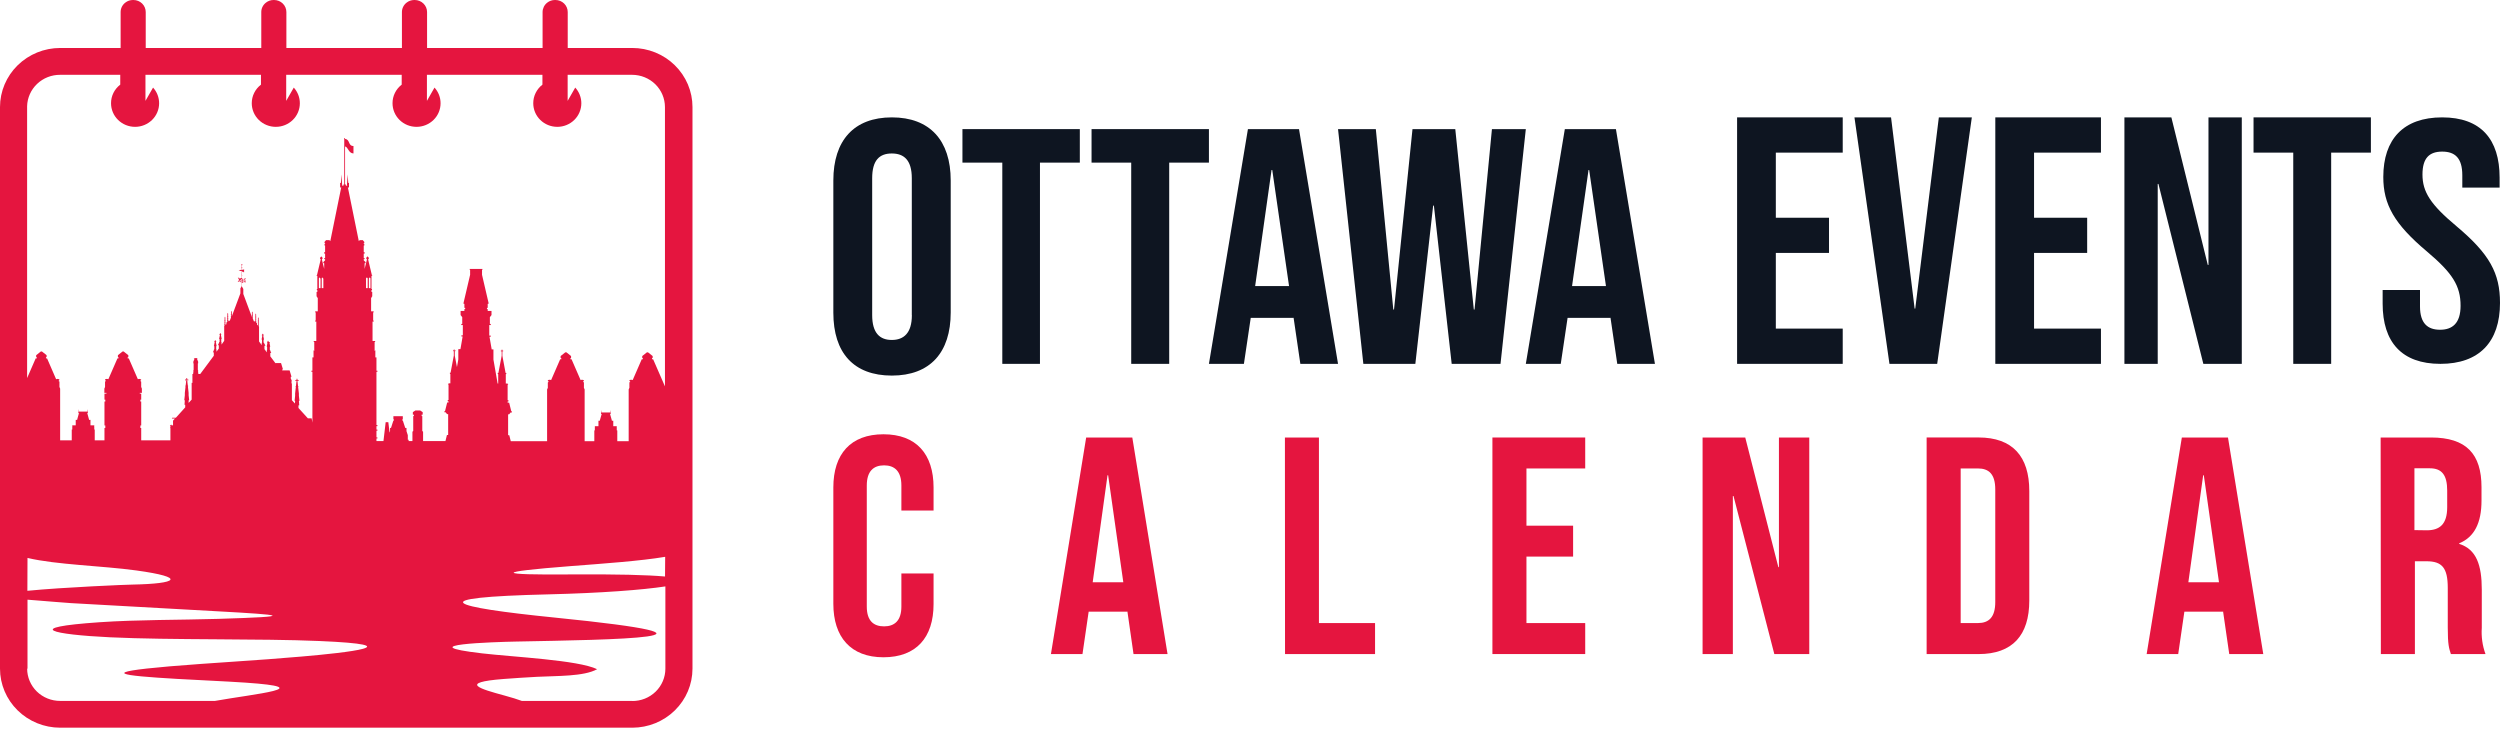<svg width="179" height="53" viewBox="0 0 179 53" fill="none" xmlns="http://www.w3.org/2000/svg">
<path d="M45.265 3.435H40.649V0.863C40.649 0.75 40.626 0.637 40.582 0.532C40.538 0.427 40.472 0.332 40.391 0.252C40.309 0.172 40.211 0.108 40.104 0.065C39.997 0.022 39.883 -0 39.767 4.11799e-06H39.726C39.528 0.001 39.337 0.067 39.183 0.189C39.079 0.27 38.995 0.372 38.937 0.489C38.88 0.606 38.849 0.734 38.849 0.863V3.435H30.578V0.863C30.578 0.634 30.485 0.415 30.319 0.253C30.154 0.091 29.93 3.03278e-06 29.696 4.11799e-06H29.655C29.458 0.001 29.266 0.067 29.112 0.189C29.008 0.269 28.924 0.372 28.866 0.488C28.808 0.605 28.778 0.733 28.778 0.863V3.435H20.505V0.863C20.505 0.634 20.413 0.415 20.247 0.253C20.082 0.091 19.859 4.11799e-06 19.625 4.11799e-06H19.585C19.387 0 19.195 0.067 19.042 0.189C18.937 0.269 18.853 0.372 18.795 0.488C18.737 0.605 18.707 0.733 18.708 0.863V3.435H10.434V0.863C10.434 0.634 10.342 0.415 10.177 0.253C10.012 0.091 9.788 4.11799e-06 9.555 4.11799e-06H9.514C9.316 -0 9.124 0.067 8.971 0.189C8.867 0.269 8.782 0.372 8.724 0.488C8.667 0.605 8.637 0.733 8.637 0.863V3.435H4.306C3.164 3.437 2.069 3.883 1.262 4.676C0.455 5.469 0.001 6.543 0 7.664V47.877C0.001 48.997 0.456 50.072 1.263 50.864C2.07 51.656 3.165 52.102 4.306 52.103H45.276C46.417 52.102 47.512 51.656 48.319 50.864C49.127 50.072 49.581 48.997 49.582 47.877V7.664C49.582 7.108 49.47 6.558 49.253 6.045C49.035 5.531 48.717 5.065 48.316 4.672C47.916 4.279 47.44 3.968 46.916 3.755C46.392 3.543 45.831 3.434 45.265 3.435ZM47.616 41.278C46.359 41.166 44.176 41.105 40.866 41.129C35.501 41.174 35.344 40.961 40.839 40.535C43.221 40.351 45.887 40.164 47.627 39.868L47.616 41.278ZM4.306 5.357H8.61V6.06C8.404 6.218 8.237 6.42 8.122 6.651C8.008 6.882 7.949 7.136 7.95 7.393C7.95 7.841 8.131 8.271 8.454 8.587C8.777 8.904 9.215 9.082 9.672 9.082C10.128 9.082 10.566 8.904 10.889 8.587C11.212 8.271 11.393 7.841 11.393 7.393C11.394 6.979 11.239 6.579 10.959 6.271L10.415 7.222V5.357H18.686V6.06C18.48 6.218 18.313 6.42 18.199 6.651C18.084 6.882 18.025 7.136 18.026 7.393C18.026 7.841 18.208 8.271 18.53 8.587C18.853 8.904 19.291 9.082 19.748 9.082C20.204 9.082 20.642 8.904 20.965 8.587C21.288 8.271 21.469 7.841 21.469 7.393C21.47 6.979 21.315 6.579 21.035 6.271L20.492 7.222V5.357H28.762V6.06C28.556 6.218 28.39 6.42 28.276 6.651C28.162 6.882 28.103 7.136 28.105 7.393C28.105 7.614 28.149 7.834 28.235 8.039C28.321 8.244 28.448 8.43 28.607 8.587C28.767 8.744 28.957 8.869 29.165 8.954C29.374 9.039 29.598 9.082 29.824 9.082C30.28 9.082 30.718 8.904 31.041 8.587C31.364 8.271 31.545 7.841 31.545 7.393C31.546 6.979 31.391 6.579 31.111 6.271L30.568 7.222V5.357H38.838V6.06C38.633 6.219 38.467 6.421 38.353 6.652C38.239 6.883 38.18 7.136 38.181 7.393C38.181 7.841 38.362 8.271 38.685 8.587C39.008 8.904 39.446 9.082 39.903 9.082C40.359 9.082 40.797 8.904 41.12 8.587C41.443 8.271 41.624 7.841 41.624 7.393C41.624 6.979 41.468 6.579 41.187 6.271L40.644 7.222V5.357H45.26C45.883 5.357 46.481 5.601 46.922 6.033C47.362 6.466 47.61 7.053 47.611 7.664V27.665L46.764 25.723H46.685V25.637H46.731V25.493L46.397 25.227H46.319L45.984 25.493V25.637H46.028V25.723H45.949L45.3 27.215C45.268 27.199 45.233 27.191 45.197 27.191C45.121 27.191 45.061 27.22 45.061 27.255C45.061 27.29 45.083 27.29 45.113 27.303C45.112 27.309 45.112 27.315 45.113 27.322C45.114 27.335 45.12 27.347 45.129 27.356H45.099C45.08 27.356 45.064 27.378 45.064 27.401V27.767L45.013 27.886V31.591H44.198V30.818H44.16V30.583H44.144V30.567H44.16V30.517H43.91V30.125H43.807V30.093L43.696 29.699H43.677V29.656H43.698H43.723V29.544H43.706L43.69 29.352L43.674 29.533H43.087L43.071 29.352L43.055 29.544H43.038V29.656H43.063H43.085V29.699H43.063L42.952 30.093V30.125H42.849V30.517H42.59V30.567H42.607V30.583H42.59V30.818H42.553V31.591H41.86V28.19V27.886L41.809 27.769V27.401C41.809 27.378 41.792 27.356 41.773 27.356H41.741C41.746 27.352 41.751 27.347 41.755 27.341C41.758 27.335 41.76 27.328 41.76 27.322C41.761 27.315 41.761 27.309 41.76 27.303C41.792 27.303 41.814 27.274 41.814 27.255C41.814 27.236 41.749 27.191 41.675 27.191C41.64 27.191 41.604 27.199 41.572 27.215L40.923 25.723H40.845V25.637H40.888V25.493L40.557 25.227H40.475L40.141 25.493V25.637H40.188V25.723H40.109L39.46 27.215C39.428 27.199 39.393 27.191 39.357 27.191C39.281 27.191 39.221 27.22 39.221 27.255C39.221 27.29 39.24 27.292 39.273 27.303C39.271 27.309 39.271 27.315 39.273 27.322C39.273 27.328 39.275 27.335 39.279 27.341C39.282 27.347 39.286 27.352 39.292 27.356H39.259C39.24 27.356 39.224 27.378 39.224 27.401V27.769L39.172 27.886V27.934V31.591H36.571L36.462 31.159H36.381V29.667H36.454L36.563 29.533H36.381H36.652V29.453H36.609L36.454 28.83H36.346V28.747H36.405V28.654H36.346V27.54H36.392L36.337 27.46H36.215V26.783H36.251V26.701H36.199L35.971 25.475V25.155H36.028V25.104H35.971V25.038H35.919V25.104H35.86V25.155H35.919V25.472L35.686 26.701H35.637V26.783H35.672V27.46H35.629L35.33 25.744V25.016H35.205L35.048 24.108H35.137V24.027H35.031V23.276H35.14V23.196H35.075V22.708L35.192 22.559V22.261H34.92V22.127H34.866V22.042H34.92V21.757H34.977V21.672L34.513 19.676V19.319H34.543V19.255H33.63V19.319H33.66V19.676L33.193 21.672V21.757H33.25V22.042H33.307V22.127H33.25V22.261H32.979V22.559L33.096 22.708V23.196H33.03V23.276H33.139V23.98V24.009H33.036V24.089H33.125L32.968 24.998H32.816V25.725L32.718 26.285L32.561 25.459V25.142H32.62V25.091H32.544V25.024H32.493V25.091H32.433V25.142H32.493V25.459L32.262 26.687H32.213V26.77H32.246V27.447H32.126L32.072 27.527H32.115V28.641H32.058V28.734H32.115V28.817H32.018L31.863 29.44H31.817V29.52H32.088H31.906L32.012 29.653H32.088V31.146H32.001L31.895 31.578H30.293V30.911L30.236 30.858V29.792H30.19V29.691H30.264V29.509L30.079 29.387H29.745L29.56 29.509V29.691H29.634V29.792H29.587V30.858L29.53 30.911V31.578H29.259V31.487H29.199V31.159L29.104 30.866V30.639H29.015L28.841 30.106H28.8V30.032H28.841V29.8H28.167V30.032H28.208V30.106H28.167L27.996 30.639H27.928V30.866L27.893 30.978L27.804 30.229H27.614L27.456 31.578H26.954V31.396H27.024V31.319H26.954V30.834H27.024V30.759H26.954V30.512H27.024V30.434H26.954V26.621H27.024V26.543H26.954V25.589H26.875V25.078L26.823 25.128V24.489H26.861V24.414H26.674V23.026H26.753V22.951H26.718V22.367H26.753V22.29H26.571V21.333H26.595V21.291L26.652 21.216V20.901H26.598V20.768H26.636V20.694H26.598V19.753H26.65V19.708H26.628L26.356 18.57C26.373 18.563 26.387 18.551 26.396 18.536C26.406 18.522 26.411 18.505 26.411 18.487C26.41 18.469 26.405 18.452 26.395 18.437C26.385 18.423 26.37 18.411 26.354 18.404C26.354 18.394 26.35 18.384 26.343 18.377C26.336 18.37 26.326 18.365 26.316 18.364C26.305 18.364 26.294 18.369 26.287 18.376C26.279 18.384 26.275 18.394 26.275 18.404C26.259 18.411 26.245 18.423 26.235 18.438C26.225 18.452 26.22 18.47 26.221 18.487C26.221 18.504 26.226 18.521 26.235 18.536C26.245 18.551 26.259 18.562 26.275 18.57L26.107 19.252V18.847H26.172V18.764L26.044 18.639V18.554H26.107V18.484H26.044V18.159H26.107V18.058H26.044V17.581H26.085V17.466H26.044V17.41H26.082V17.32L25.974 17.192H25.756L25.691 17.267L24.909 13.421H24.988V13.098H24.936L24.893 12.491L24.841 13.248H24.858V13.293H24.763V13.208H24.706V10.484C24.936 10.535 24.947 10.972 25.308 10.988V10.455C24.909 10.455 25.075 9.975 24.706 9.951V9.887H24.648V13.208H24.591V13.293H24.499V13.248L24.448 12.491L24.407 13.098H24.353V13.421H24.431L23.649 17.267L23.587 17.192H23.345L23.237 17.32V17.41H23.277V17.466H23.237V17.581H23.277V18.058H23.212V18.159H23.277V18.484H23.212V18.554H23.277V18.639L23.15 18.764V18.847H23.212V19.252L23.044 18.57C23.06 18.563 23.074 18.551 23.084 18.536C23.094 18.522 23.099 18.505 23.098 18.487C23.099 18.47 23.094 18.452 23.084 18.438C23.074 18.423 23.06 18.411 23.044 18.404C23.044 18.394 23.04 18.384 23.033 18.377C23.026 18.37 23.016 18.365 23.006 18.364C22.996 18.365 22.986 18.37 22.979 18.377C22.972 18.384 22.968 18.394 22.968 18.404C22.951 18.411 22.938 18.423 22.928 18.438C22.918 18.452 22.913 18.47 22.913 18.487C22.914 18.504 22.918 18.521 22.927 18.535C22.937 18.55 22.95 18.562 22.965 18.57L22.694 19.708H22.669V19.753H22.721V20.694H22.685V20.768H22.721V20.901H22.666V21.216L22.726 21.291V21.333H22.753V22.29H22.569V22.367H22.604V22.951H22.569V23.026H22.648V24.414H22.463V24.489H22.501V25.128L22.449 25.078V25.589H22.368V26.543H22.297V26.621H22.368V30.261L22.324 30.008V29.984L22.303 29.954H22.045L21.371 29.211V29.024H21.426L21.401 28.702H21.442L21.401 28.34V28.177L21.347 27.711C21.353 27.709 21.359 27.705 21.363 27.699C21.368 27.694 21.371 27.688 21.371 27.681C21.371 27.673 21.368 27.666 21.362 27.66C21.357 27.654 21.349 27.651 21.341 27.649L21.306 27.338H21.325V27.322H21.29V27.279C21.297 27.275 21.303 27.268 21.306 27.26C21.308 27.268 21.313 27.274 21.319 27.279C21.326 27.284 21.333 27.287 21.341 27.287C21.352 27.287 21.363 27.283 21.371 27.275C21.379 27.268 21.384 27.258 21.385 27.247C21.385 27.235 21.38 27.225 21.372 27.217C21.364 27.209 21.353 27.204 21.341 27.204C21.334 27.204 21.327 27.207 21.321 27.211C21.316 27.215 21.311 27.221 21.309 27.228C21.307 27.223 21.305 27.217 21.301 27.213C21.297 27.208 21.292 27.204 21.287 27.202C21.287 27.202 21.287 27.202 21.287 27.188C21.293 27.185 21.297 27.18 21.301 27.174C21.304 27.169 21.306 27.163 21.306 27.156C21.306 27.145 21.302 27.135 21.294 27.127C21.287 27.119 21.276 27.114 21.265 27.114C21.26 27.114 21.254 27.115 21.249 27.117C21.244 27.119 21.239 27.122 21.236 27.126C21.232 27.13 21.229 27.135 21.227 27.14C21.225 27.145 21.224 27.151 21.225 27.156C21.225 27.163 21.227 27.169 21.23 27.174C21.233 27.18 21.238 27.185 21.244 27.188C21.244 27.188 21.244 27.188 21.244 27.202C21.238 27.204 21.233 27.208 21.23 27.212C21.226 27.217 21.223 27.222 21.222 27.228C21.219 27.221 21.214 27.216 21.208 27.211C21.202 27.207 21.194 27.205 21.187 27.204C21.176 27.205 21.165 27.21 21.158 27.218C21.15 27.226 21.146 27.236 21.146 27.247C21.146 27.258 21.15 27.268 21.158 27.275C21.166 27.283 21.176 27.287 21.187 27.287C21.195 27.287 21.203 27.284 21.21 27.279C21.217 27.275 21.222 27.268 21.225 27.26C21.228 27.268 21.233 27.275 21.241 27.279V27.322H21.206V27.338H21.222L21.187 27.649C21.179 27.651 21.172 27.654 21.167 27.66C21.162 27.666 21.159 27.674 21.16 27.681C21.16 27.688 21.162 27.694 21.166 27.699C21.17 27.704 21.175 27.709 21.181 27.711L21.13 28.177V28.342L21.092 28.702H21.132L21.116 28.891L20.899 28.654V27.457H20.872V27.295H20.899L20.836 27.122H20.82V26.978H20.874L20.736 26.522H20.206V26.45H20.261L20.122 25.994H19.731V26.018L19.354 25.515V25.27H19.422L19.381 25.176L19.357 25.12L19.34 25.056H19.319V25.035V24.835L19.349 24.819L19.297 24.553V24.531H19.321V24.507V24.489H19.24V24.467L19.224 24.454C19.227 24.446 19.227 24.438 19.224 24.43C19.224 24.422 19.22 24.415 19.215 24.409C19.209 24.404 19.202 24.401 19.194 24.401C19.19 24.4 19.185 24.401 19.181 24.402C19.177 24.403 19.174 24.405 19.171 24.408C19.168 24.411 19.165 24.414 19.164 24.418C19.162 24.422 19.161 24.426 19.161 24.43C19.158 24.438 19.158 24.446 19.161 24.454L19.145 24.467V24.489H19.123V24.507V24.531H19.148V24.553L19.096 24.819L19.126 24.835V25.035V25.056H19.107V25.227L18.936 25V24.76H19.004L18.96 24.665L18.936 24.608H18.922L18.906 24.544H18.884L18.871 24.526V24.326L18.903 24.307L18.849 24.041V24.017H18.873L18.887 23.996V23.977H18.865V23.953H18.846C18.849 23.945 18.849 23.937 18.846 23.929C18.846 23.921 18.843 23.912 18.837 23.906C18.831 23.9 18.822 23.897 18.814 23.897C18.809 23.897 18.805 23.898 18.802 23.899C18.798 23.901 18.794 23.904 18.791 23.907C18.789 23.91 18.787 23.913 18.785 23.917C18.784 23.921 18.783 23.925 18.784 23.929C18.781 23.937 18.781 23.945 18.784 23.953H18.767V23.977H18.743V23.996L18.757 24.017H18.781V24.041L18.73 24.307L18.759 24.326V24.526V24.544H18.74V24.712L18.547 24.446V23.38L18.52 23.353V23.297L18.537 23.284C18.538 23.282 18.54 23.281 18.541 23.279C18.542 23.277 18.542 23.274 18.542 23.272C18.542 23.27 18.542 23.268 18.541 23.265C18.54 23.263 18.538 23.262 18.537 23.26L18.52 23.244V23.148L18.553 23.103L18.52 23.122V22.991H18.547L18.523 22.975L18.547 22.956H18.52V22.831V22.812V22.778L18.496 22.714L18.469 22.778V22.812V22.831V22.956H18.442L18.469 22.975L18.442 22.991H18.469V23.122L18.436 23.103L18.469 23.148V23.244L18.45 23.26C18.448 23.262 18.447 23.263 18.446 23.265C18.445 23.268 18.444 23.27 18.444 23.272C18.444 23.274 18.445 23.277 18.446 23.279C18.447 23.281 18.448 23.282 18.45 23.284L18.466 23.297V23.313L18.401 23.255V23.14L18.338 23.084V23.023L18.355 23.009C18.357 23.008 18.358 23.006 18.359 23.004C18.36 23.002 18.36 23 18.36 22.998C18.36 22.995 18.36 22.993 18.359 22.991C18.358 22.989 18.357 22.987 18.355 22.986L18.338 22.97V22.874L18.371 22.828L18.338 22.847V22.716H18.366L18.341 22.7L18.366 22.682H18.338V22.556V22.538V22.506L18.314 22.442L18.287 22.506V22.538V22.556V22.682H18.26L18.287 22.7L18.26 22.716H18.287V22.847L18.254 22.828L18.287 22.874V22.97L18.268 22.986C18.266 22.987 18.265 22.989 18.264 22.991C18.263 22.993 18.262 22.995 18.262 22.998C18.262 23 18.263 23.002 18.264 23.004C18.265 23.006 18.266 23.008 18.268 23.009L18.284 23.023V23.047L18.241 23.009H18.178L18.094 22.783V22.735L18.127 22.69L18.094 22.708V22.578H18.121L18.094 22.562L18.121 22.543H18.091V22.418V22.397V22.365L18.064 22.301L18.037 22.365V22.397V22.415V22.543H18.01L18.034 22.562L18.01 22.578H18.037V22.7L17.421 21.048V20.691L17.323 20.518V20.251C17.374 20.248 17.424 20.235 17.47 20.211L17.508 20.179L17.532 20.211H17.616L17.565 20.147H17.529C17.538 20.132 17.542 20.114 17.543 20.097C17.543 20.08 17.539 20.064 17.532 20.05C17.525 20.035 17.515 20.022 17.502 20.011H17.556L17.605 19.926L17.51 19.939L17.478 19.995C17.431 19.97 17.379 19.955 17.326 19.953V19.745L17.358 19.761L17.326 19.729L17.358 19.692L17.326 19.71V19.444H17.342V19.465H17.358V19.446L17.426 19.46V19.489H17.48V19.436H17.467V19.417H17.48V19.361H17.467V19.343H17.48V19.289H17.426V19.319H17.358V19.3H17.342V19.321H17.326V19.183L17.38 19.207L17.331 19.167L17.38 19.127L17.326 19.151V18.996C17.335 18.995 17.344 18.991 17.35 18.984C17.357 18.977 17.36 18.968 17.361 18.959C17.361 18.947 17.356 18.937 17.348 18.929C17.34 18.921 17.329 18.916 17.317 18.916C17.306 18.916 17.295 18.921 17.287 18.929C17.279 18.937 17.274 18.947 17.274 18.959C17.275 18.968 17.279 18.977 17.285 18.984C17.291 18.991 17.3 18.995 17.309 18.996V19.151L17.255 19.127L17.304 19.167L17.255 19.207L17.309 19.183V19.327H17.25H17.179V19.34L17.098 19.356V19.369L17.179 19.385V19.398H17.25H17.309V19.665L17.277 19.646L17.309 19.684L17.277 19.716L17.309 19.7V19.907C17.256 19.91 17.204 19.924 17.157 19.95L17.125 19.894L17.03 19.881L17.079 19.966H17.13C17.118 19.977 17.108 19.991 17.102 20.006C17.095 20.021 17.092 20.038 17.092 20.054C17.093 20.072 17.097 20.089 17.106 20.105H17.068L17.016 20.169H17.1L17.125 20.134C17.135 20.147 17.148 20.158 17.163 20.166C17.207 20.192 17.258 20.206 17.309 20.209V20.475L17.212 20.648V21.006L16.595 22.658V22.535H16.622L16.598 22.519L16.622 22.5H16.595V22.375V22.354V22.322L16.568 22.258L16.541 22.322V22.354V22.373V22.5H16.511L16.538 22.519L16.511 22.535H16.538V22.666L16.503 22.647L16.536 22.692V22.743L16.451 22.967H16.386L16.34 23.009V22.98L16.356 22.967C16.359 22.963 16.361 22.959 16.361 22.955C16.361 22.951 16.359 22.946 16.356 22.943L16.337 22.927V22.831L16.37 22.786L16.335 22.804V22.674H16.362L16.337 22.658L16.362 22.639H16.335V22.514V22.495V22.463L16.308 22.399L16.28 22.463V22.495V22.514V22.639H16.25L16.278 22.658L16.25 22.674H16.278V22.804L16.242 22.786L16.275 22.831V22.927L16.256 22.943C16.253 22.946 16.251 22.951 16.251 22.955C16.251 22.959 16.253 22.963 16.256 22.967L16.272 22.98V23.042L16.21 23.098V23.212L16.139 23.276V23.255L16.155 23.241C16.158 23.238 16.16 23.234 16.16 23.23C16.16 23.225 16.158 23.221 16.155 23.217L16.136 23.201V23.105L16.169 23.06L16.134 23.079V22.948H16.161L16.136 22.932L16.161 22.914H16.134V22.788V22.77V22.735L16.109 22.671L16.082 22.735V22.77V22.788V22.914H16.052L16.079 22.932L16.052 22.948H16.079V23.079L16.044 23.06L16.077 23.105V23.201L16.058 23.217C16.055 23.221 16.053 23.225 16.053 23.23C16.053 23.234 16.055 23.238 16.058 23.241L16.074 23.255V23.316L16.052 23.337V24.403L15.862 24.67V24.502H15.843V24.483V24.283L15.873 24.265L15.821 23.998V23.974H15.846V23.953V23.934H15.824V23.91H15.808C15.811 23.903 15.811 23.894 15.808 23.886C15.808 23.882 15.808 23.878 15.806 23.874C15.805 23.87 15.803 23.867 15.8 23.864C15.797 23.861 15.794 23.858 15.79 23.857C15.786 23.855 15.782 23.854 15.778 23.854C15.769 23.854 15.761 23.858 15.755 23.864C15.749 23.87 15.745 23.878 15.745 23.886C15.743 23.89 15.742 23.894 15.742 23.898C15.742 23.902 15.743 23.907 15.745 23.91H15.726V23.934H15.705V23.953L15.718 23.974H15.743V23.998L15.688 24.265L15.721 24.283V24.483L15.707 24.502H15.683V24.566H15.669L15.645 24.622L15.602 24.718H15.667V24.958L15.498 25.184V25.014H15.479V24.992V24.792L15.509 24.776L15.458 24.51V24.489H15.482V24.465V24.446H15.46V24.425L15.444 24.411C15.447 24.404 15.447 24.395 15.444 24.387C15.444 24.383 15.443 24.379 15.441 24.375C15.44 24.372 15.437 24.368 15.434 24.366C15.431 24.363 15.428 24.361 15.424 24.36C15.42 24.358 15.416 24.358 15.411 24.358C15.403 24.358 15.396 24.361 15.39 24.367C15.385 24.372 15.382 24.38 15.382 24.387C15.378 24.395 15.378 24.404 15.382 24.411L15.365 24.425V24.446H15.344V24.465V24.489H15.368V24.51L15.316 24.776L15.346 24.792V24.992V25.014H15.322L15.308 25.078L15.284 25.134L15.243 25.227H15.308V25.472L14.336 26.78H14.198V26.663H14.176V26.629V26.583H14.203V26.546H14.181L14.165 26.469V26.021H14.187V25.97V25.898L14.141 25.779H14.122V25.709H14.146V25.68H14.119L14.103 25.642H13.926L13.913 25.68H13.883V25.709H13.907V25.779H13.888L13.842 25.898V25.97V26.021H13.864V26.469L13.848 26.546H13.829V26.583H13.853V26.629V26.663H13.831V26.78H13.777V26.85V27.415H13.723V28.611L13.505 28.849V28.659H13.546L13.505 28.3V28.134L13.454 27.668C13.46 27.666 13.465 27.662 13.469 27.657C13.473 27.651 13.475 27.645 13.476 27.639C13.475 27.631 13.472 27.624 13.467 27.618C13.463 27.613 13.456 27.608 13.448 27.607L13.41 27.295H13.429V27.279H13.394V27.236C13.402 27.232 13.407 27.226 13.41 27.218C13.413 27.226 13.418 27.233 13.425 27.237C13.432 27.242 13.44 27.245 13.448 27.244C13.459 27.244 13.47 27.24 13.477 27.233C13.485 27.225 13.489 27.215 13.489 27.204C13.489 27.193 13.485 27.183 13.477 27.175C13.47 27.167 13.459 27.162 13.448 27.162C13.441 27.162 13.434 27.164 13.427 27.169C13.421 27.173 13.416 27.179 13.413 27.186C13.412 27.18 13.409 27.174 13.405 27.17C13.402 27.165 13.397 27.161 13.391 27.159C13.391 27.159 13.391 27.159 13.391 27.146C13.397 27.142 13.402 27.137 13.405 27.132C13.408 27.126 13.41 27.12 13.41 27.114C13.41 27.103 13.406 27.092 13.399 27.084C13.391 27.076 13.381 27.072 13.37 27.071C13.359 27.072 13.348 27.076 13.341 27.084C13.333 27.092 13.329 27.103 13.329 27.114C13.329 27.12 13.331 27.126 13.334 27.132C13.338 27.137 13.342 27.142 13.348 27.146C13.348 27.146 13.348 27.146 13.348 27.159C13.342 27.161 13.338 27.165 13.334 27.17C13.33 27.174 13.327 27.18 13.326 27.186C13.324 27.179 13.319 27.173 13.313 27.169C13.308 27.165 13.301 27.162 13.294 27.162C13.282 27.162 13.271 27.166 13.263 27.174C13.255 27.182 13.25 27.193 13.25 27.204C13.251 27.215 13.256 27.225 13.264 27.233C13.272 27.24 13.283 27.244 13.294 27.244C13.302 27.244 13.311 27.241 13.318 27.236C13.324 27.23 13.329 27.223 13.332 27.215C13.334 27.223 13.338 27.229 13.345 27.234V27.279H13.31V27.295H13.329L13.294 27.607C13.286 27.608 13.278 27.612 13.273 27.617C13.268 27.623 13.264 27.631 13.264 27.639C13.264 27.645 13.267 27.651 13.27 27.656C13.274 27.662 13.28 27.666 13.286 27.668L13.234 28.134V28.3L13.193 28.659H13.234L13.21 28.982H13.261V29.168L12.59 29.912H12.332L12.311 29.941V29.965H12.531L12.389 30.12V30.456H12.278V30.402L12.169 30.45V30.466H12.202V30.607L12.172 30.623V30.639L12.202 30.655V31.53H10.111V30.645H10.052V30.464H10.111V28.75H10.052V28.614H10.111V28.18H10.008V28.129H10.158V27.825L10.109 27.705V27.34C10.11 27.329 10.106 27.319 10.099 27.31C10.092 27.302 10.082 27.296 10.071 27.295H10.041C10.046 27.291 10.05 27.285 10.053 27.279C10.055 27.273 10.057 27.267 10.057 27.26C10.058 27.254 10.058 27.248 10.057 27.241C10.09 27.241 10.111 27.212 10.111 27.194C10.111 27.175 10.049 27.13 9.976 27.13C9.94 27.129 9.904 27.137 9.872 27.154L9.221 25.661H9.142V25.576H9.188V25.432L8.854 25.166H8.776L8.442 25.432V25.576H8.485V25.661H8.409L7.757 27.154C7.725 27.137 7.69 27.129 7.654 27.13C7.578 27.13 7.518 27.159 7.518 27.194C7.518 27.228 7.54 27.228 7.57 27.241C7.569 27.248 7.569 27.254 7.57 27.26C7.571 27.267 7.573 27.273 7.576 27.279C7.579 27.285 7.584 27.291 7.589 27.295H7.556C7.537 27.295 7.521 27.316 7.521 27.34V27.708L7.472 27.825V28.129H7.622V28.18H7.48V28.614H7.54V28.75H7.48V30.464H7.54V30.645H7.48V31.53H6.783V30.757H6.75V30.522H6.734V30.506H6.75V30.456H6.478V30.064H6.373V30.032L6.264 29.637H6.24V29.595H6.264H6.288V29.483H6.272L6.253 29.291L6.237 29.472H5.664L5.648 29.291L5.629 29.483H5.612V29.595H5.637H5.661V29.637H5.637L5.528 30.032V30.064H5.422V30.456H5.175V30.506H5.191V30.522H5.175V30.757H5.137V31.53H4.306V28.18V28.129V27.825L4.257 27.708V27.34C4.258 27.329 4.254 27.319 4.247 27.311C4.24 27.302 4.23 27.297 4.219 27.295H4.19C4.195 27.291 4.199 27.285 4.203 27.279C4.206 27.273 4.208 27.267 4.209 27.26C4.21 27.254 4.21 27.248 4.209 27.241C4.238 27.241 4.26 27.212 4.26 27.194C4.26 27.175 4.198 27.13 4.124 27.13C4.088 27.129 4.051 27.137 4.019 27.154L3.37 25.661H3.291V25.576H3.337V25.432L3.003 25.166H2.924L2.59 25.432V25.576H2.634V25.661H2.555L1.941 27.071V7.603C1.958 6.999 2.215 6.426 2.657 6.006C3.099 5.586 3.691 5.353 4.306 5.357ZM26.327 20.632H26.207V19.939C26.207 19.857 26.316 19.854 26.327 19.939V20.632ZM26.411 20.632V19.939C26.411 19.857 26.517 19.854 26.527 19.939V20.632H26.411ZM23.152 19.939V20.632H23.036V19.939C23.025 19.854 23.12 19.857 23.131 19.939H23.152ZM22.951 19.939V20.632H22.832V19.939C22.824 19.854 22.919 19.857 22.93 19.939H22.951ZM17.5 20.051L17.451 20.113V20.131L17.521 20.161H17.418L17.393 20.201V20.089L17.5 20.051ZM17.385 19.99C17.429 19.991 17.473 20.003 17.51 20.025L17.388 20.07L17.385 19.99ZM17.538 20.043C17.548 20.051 17.557 20.061 17.564 20.073C17.57 20.084 17.574 20.097 17.576 20.11C17.575 20.124 17.57 20.138 17.562 20.15L17.478 20.113L17.538 20.043ZM17.538 20.182L17.518 20.198C17.482 20.217 17.443 20.229 17.402 20.233L17.432 20.182H17.538ZM17.317 20.166H17.212L17.288 20.131V20.115L17.239 20.054L17.35 20.097V20.209L17.317 20.166ZM17.331 20.233C17.29 20.229 17.25 20.217 17.214 20.198L17.198 20.185H17.301L17.331 20.233ZM17.168 20.155C17.16 20.142 17.155 20.128 17.155 20.113C17.156 20.099 17.16 20.086 17.166 20.074C17.173 20.062 17.182 20.052 17.193 20.043L17.255 20.115L17.168 20.155ZM17.22 20.025C17.258 20.003 17.301 19.991 17.345 19.99V20.067L17.22 20.025ZM1.969 39.948C4.043 40.441 7.317 40.508 9.758 40.844C13.399 41.347 12.71 41.795 9.487 41.856C9.175 41.856 4.548 42.046 1.96 42.301L1.969 39.948ZM1.969 47.877V42.938C2.194 42.957 2.444 42.978 2.721 42.997C3.522 43.053 4.285 43.136 5.091 43.184L15.493 43.764C20.331 44.031 21.295 44.138 15.648 44.311C12.843 44.394 9.834 44.367 7.144 44.551C1.51 44.937 3.785 45.433 7.871 45.63C12.216 45.838 18.683 45.715 22.873 45.897C29.547 46.182 24.955 46.723 21.567 47.011C18.596 47.277 14.972 47.469 12.137 47.711C7.003 48.154 8.577 48.37 12.68 48.609C14.293 48.703 16.101 48.777 17.567 48.876C22.911 49.239 18.254 49.676 15.395 50.185H4.306C3.997 50.186 3.69 50.127 3.404 50.011C3.117 49.896 2.857 49.726 2.637 49.512C2.418 49.297 2.244 49.042 2.125 48.762C2.006 48.481 1.944 48.181 1.944 47.877H1.969ZM45.289 50.185H37.361C37.057 50.07 36.647 49.945 36.115 49.798C34.388 49.329 32.789 48.871 36.06 48.615C36.845 48.554 37.663 48.503 38.45 48.46C39.859 48.386 41.817 48.444 42.754 47.914C41.396 47.258 36.745 47.04 34.521 46.781C29.177 46.158 35.428 45.966 36.943 45.936C43.877 45.8 54.127 45.67 39.718 44.218C32.2 43.463 29.968 42.778 39.305 42.555C43.055 42.464 46.025 42.235 47.641 41.987V47.877C47.641 48.182 47.58 48.485 47.46 48.767C47.341 49.049 47.166 49.305 46.945 49.521C46.724 49.736 46.462 49.906 46.173 50.022C45.885 50.137 45.576 50.195 45.265 50.193L45.289 50.185Z" fill="#E5153F"/>
<path d="M59.667 22.387V12.923C59.667 10.051 61.146 8.404 63.857 8.404C66.568 8.404 68.071 10.046 68.071 12.923V22.373C68.071 25.245 66.591 26.892 63.857 26.892C61.123 26.892 59.667 25.265 59.667 22.387ZM65.285 22.564V12.76C65.285 11.472 64.733 10.989 63.852 10.989C62.972 10.989 62.448 11.468 62.448 12.76V22.564C62.448 23.852 63 24.341 63.852 24.341C64.705 24.341 65.29 23.852 65.29 22.564H65.285Z" fill="#0E1521"/>
<path d="M71.765 11.644H68.911V9.244H77.315V11.644H74.461V26.052H71.765V11.644Z" fill="#0E1521"/>
<path d="M80.995 11.644H78.155V9.244H86.559V11.644H83.715V26.052H80.995V11.644Z" fill="#0E1521"/>
<path d="M89.352 9.244H93.009L95.803 26.052H93.105L92.616 22.716V22.761H89.553L89.064 26.052H86.559L89.352 9.244ZM92.296 20.482L91.094 12.172H91.043L89.869 20.482H92.296Z" fill="#0E1521"/>
<path d="M95.803 9.244H98.509L99.76 22.161H99.812L101.135 9.244H104.198L105.525 22.161H105.577L106.823 9.244H109.249L107.437 26.052H103.941L102.666 14.72H102.614L101.339 26.052H97.615L95.803 9.244Z" fill="#0E1521"/>
<path d="M112.042 9.244H115.7L118.493 26.052H115.796L115.307 22.716V22.761H112.239L111.75 26.052H109.249L112.042 9.244ZM114.987 20.482L113.784 12.172H113.739L112.559 20.482H114.987Z" fill="#0E1521"/>
<path d="M124.376 8.404H131.939V10.928H127.149V15.59H130.957V18.109H127.149V23.528H131.939V26.052H124.376V8.404Z" fill="#0E1521"/>
<path d="M132.779 8.404H135.399L137.088 22.095H137.132L138.821 8.404H141.183L138.703 26.052H135.285L132.779 8.404Z" fill="#0E1521"/>
<path d="M142.864 8.404H150.428V10.928H145.638V15.59H149.441V18.109H145.638V23.528H150.428V26.052H142.864V8.404Z" fill="#0E1521"/>
<path d="M152.108 8.404H155.47L158.077 18.969H158.127V8.404H160.512V26.052H157.759L154.543 13.169H154.493V26.052H152.108V8.404Z" fill="#0E1521"/>
<path d="M164.197 10.928H161.353V8.404H169.756V10.928H166.912V26.052H164.197V10.928Z" fill="#0E1521"/>
<path d="M170.597 21.744V20.765H173.272V21.94C173.272 23.171 173.837 23.61 174.71 23.61C175.582 23.61 176.177 23.152 176.177 21.895C176.177 20.473 175.611 19.562 173.78 18.017C171.416 16.032 170.644 14.632 170.644 12.671C170.644 9.972 172.083 8.404 174.858 8.404C177.634 8.404 178.972 9.972 178.972 12.721V13.43H176.301V12.547C176.301 11.321 175.784 10.855 174.863 10.855C173.943 10.855 173.449 11.312 173.449 12.497C173.449 13.75 174.039 14.655 175.889 16.201C178.257 18.19 179 19.562 179 21.689C179 24.483 177.509 26.052 174.734 26.052C171.958 26.052 170.597 24.488 170.597 21.744Z" fill="#0E1521"/>
<path d="M59.667 43.229V34.901C59.667 32.51 60.906 31.094 63.255 31.094C65.605 31.094 66.843 32.51 66.843 34.901V36.553H64.539V34.761C64.539 33.741 64.052 33.319 63.301 33.319C62.549 33.319 62.062 33.732 62.062 34.761V43.431C62.062 44.451 62.549 44.848 63.301 44.848C64.052 44.848 64.539 44.435 64.539 43.431V41.061H66.843V43.254C66.843 45.645 65.605 47.061 63.255 47.061C60.906 47.061 59.667 45.608 59.667 43.229Z" fill="#E5153F"/>
<path d="M77.77 31.325H81.073L83.596 46.83H81.16L80.718 43.749V43.795H77.948L77.506 46.83H75.247L77.77 31.325ZM80.429 41.689L79.343 34.03H79.298L78.237 41.689H80.429Z" fill="#E5153F"/>
<path d="M92 31.325H94.436V44.612H98.454V46.83H92.008L92 31.325Z" fill="#E5153F"/>
<path d="M106.857 31.325H113.501V33.542H109.294V37.639H112.634V39.852H109.294V44.612H113.501V46.83H106.857V31.325Z" fill="#E5153F"/>
<path d="M121.905 31.325H124.96L127.33 40.607H127.372V31.325H129.544V46.83H127.041L124.118 35.512H124.073V46.83H121.905V31.325Z" fill="#E5153F"/>
<path d="M137.947 31.323H141.664C144.1 31.323 145.297 32.678 145.297 35.155V43C145.297 45.478 144.1 46.832 141.664 46.832H137.947V31.323ZM141.622 44.611C142.399 44.611 142.861 44.198 142.861 43.108V35.043C142.861 33.937 142.394 33.541 141.622 33.541H140.384V44.611H141.622Z" fill="#E5153F"/>
<path d="M156.22 31.325H159.523L162.05 46.83H159.614L159.168 43.749V43.795H156.401L155.96 46.83H153.701L156.22 31.325ZM158.879 41.689L157.793 34.03H157.747L156.686 41.689H158.879Z" fill="#E5153F"/>
<path d="M170.454 31.325H174.063C176.59 31.325 177.676 32.502 177.676 34.893V35.846C177.676 37.44 177.164 38.456 176.078 38.902V38.943C177.316 39.323 177.696 40.475 177.696 42.222V44.947C177.652 45.586 177.742 46.228 177.961 46.83H175.483C175.351 46.417 175.26 46.186 175.26 44.926V42.09C175.26 40.649 174.847 40.186 173.732 40.186H172.907V46.83H170.47L170.454 31.325ZM173.757 37.969C174.666 37.969 175.219 37.556 175.219 36.317V35.124C175.219 34.017 174.839 33.53 173.98 33.53H172.873V37.956L173.757 37.969Z" fill="#E5153F"/>
</svg>
